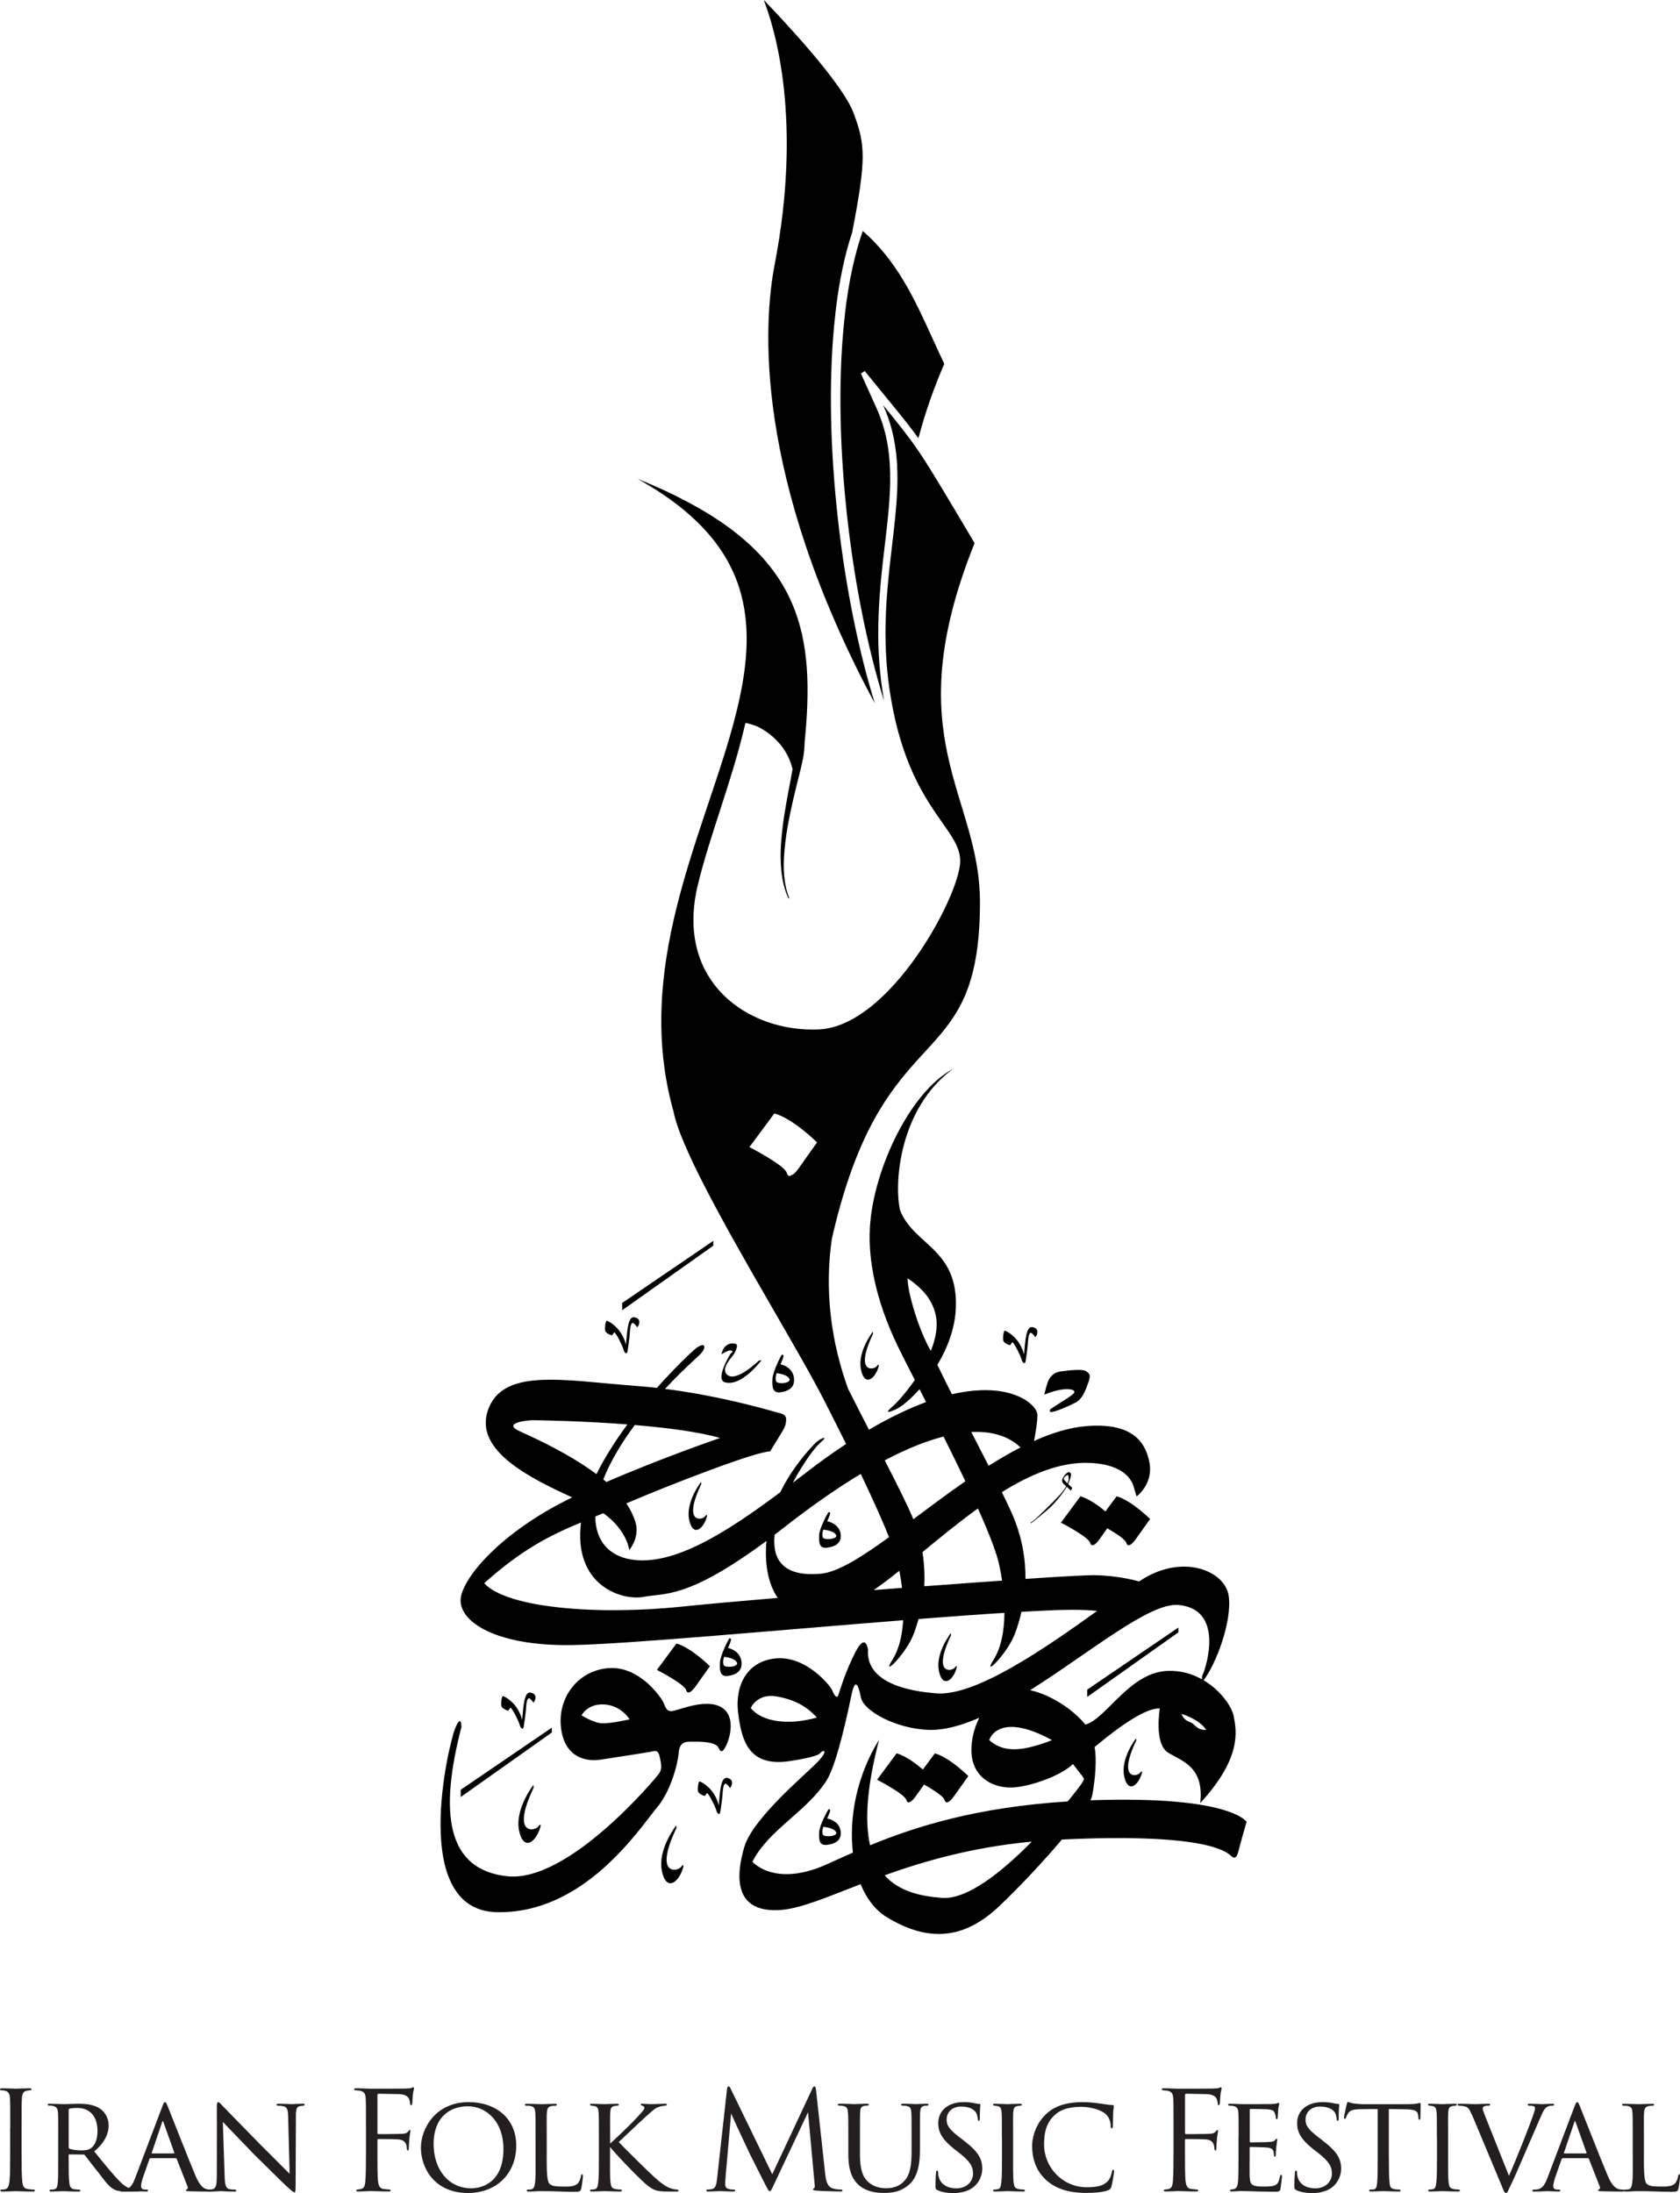 <?xml version="1.0" encoding="UTF-8"?> <svg xmlns="http://www.w3.org/2000/svg" id="Layer_2" data-name="Layer 2" viewBox="0 0 362.23 472.78"><defs><style> .cls-1 { fill: #231f20; } </style></defs><g id="Layer_1-2" data-name="Layer 1"><g><path d="m188.62,151.63c-26.38-49.17-23.96-82.33-21.6-94.55,5.94-30.79.28-50.29-2.34-57.08,4.74,4.92,17.02,18.05,19.38,24.41,2.52,6.78,2.77,9.75-.33,25.74-1.63,4.86-2.84,10.71-3.61,17.34v.16c-2.83,24.43.72,58.79,8.5,83.98Z"></path><path d="m190.62,151.11c-7.7-24.8-11.29-58.76-8.44-83.33v-.12c.8-6.89,2.09-12.91,3.85-17.86,7.43,6.47,11.18,14.7,15.14,23.4.8,1.75,1.6,3.5,2.43,5.25-2.25,5.16-4.13,10.54-5.58,16.02-1.68-2.33-3.38-4.43-6.02-7.68l-.39-.46-5.15-6.33-.84.52,3.36,7.45c4.19,9.27,3.08,18.65,1.8,29.52-.42,3.57-.85,7.24-1.13,11.12-.09,1.28-.16,2.57-.21,3.9-.23,5.73.03,11.06.81,16.29.11.78.24,1.56.37,2.32Z"></path><path d="m235.64,388.1c-.18,0-.35.01-.53.02.2-.41.33-.78.39-1.07.69-3.57.99-8.12.5-10.4,5.55-4.66,11.19-8.52,14.07-8.32,0,0-1.29,7.63,1.78,9.51,3.07,1.88,7.83,3.07,6.93,10.9,9.01-9.81,7.83-15.55,7.23-18.72-.38-2.02-2.73-5.55-6.5-7.78,2.75-3.57,6.19-12.85,5.41-18.18-.79-5.42-9.77-9.11-18.62-3.57-.22.14-.46.3-.71.45-1.49-.42-4.99-1.25-9.52-1.35-1.6-.03-7.22.28-14.97.8.04-3.68-.51-7.86-2.2-12.37-.53-1.42-1.56-3.63-2.89-6.33,6.2-3.86,12.52-6.51,18.75-6.31,8.03.26,9.41,4.16,9.71,5.25.3,1.09.59,1.98.59,1.98,0,0,3.67-2.67,2.77-7.33-.89-4.66-3.96-8.6-13.57-7.83-3.65.29-7.46,1.48-11.32,3.21,0,0,0,0,0,0,.39-1.95.74-4.14.74-5.63,0-2.07-5.55-7.44-18.43-4.44h0c-1.12-2.22-2.18-4.36-3.14-6.34,2.13-3.55,3.79-7.78,3.98-12.22.53-12.9-9.12-13.57-12.03-21.14-1.32-5.79-.17-21.94,11.38-30.41-9.55,5.09-17.66,22.84-17.92,35.26,0,.17,0,.34-.01.51,0,.01,0,.03,0,.04h0c-.07,5.12.96,13.39,6.09,23.99.76,1.57,2.05,4.11,3.64,7.22-1.96,2.85-3.95,5-4.72,5.66,0,0-2.77,2.25.66.66,1.21-.56,3.11-2.1,5.08-4.32.45.89.93,1.81,1.41,2.77,0,0,0,0,0,0-3.64,1.34-7.74,3.27-12.31,5.96-1.53-2.96-3.06-5.96-4.49-8.8-4.7-12.96-4.7-24.27-3.5-32.42.01,0,.01-.03.01-.04,1.16-5.08,2.41-9.46,3.74-13.3h0s.01-.04.01-.04c.27-.79.55-1.55.82-2.29,11.48-30.69,27.34-23.27,27.34-56.86,0-23.3-18.11-35.18-1.16-77.39-5.97-10.07-9-15.17-11.44-18.88-.28-.42-.55-.81-.81-1.2-2.15-3.15-4.04-5.46-7.47-9.68,6.21,13.77,1.26,27.53.59,45.24-.2,4.99-.05,10.3.79,16.01,1.17,7.96,3.09,13.84,5.18,18.39,0,.01.01.02.01.03,0,0,0,0,.01,0,2.13,4.64,4.45,7.88,6.31,10.53.93,1.33,1.75,2.51,2.38,3.63h0c.9,1.6,1.42,3.1,1.34,4.78-.35,7.61-15.23,35.29-30.45,35.99-15.23.69-31.09-10.27-26.13-31.06,2.48-10.39,7.24-22.17,10.04-33.98.09-.35.17-.69.25-1.04.35.06.7.15,1.04.25.46.13.92.29,1.38.47,0,0,.13.05.35.16,1.32.65,6.05,3.33,7.39,9.11l-.62,3.3c-.77,4.06-1.53,8.14-1.84,12.29-.15,2.07-.18,4.16.03,6.23.21,2.07.65,4.14,1.55,6.02l.16-.07c-.78-1.9-1.08-3.95-1.16-5.98-.09-2.04.09-4.09.32-6.11.5-4.06,1.42-8.07,2.39-12.06.49-2.01,1.03-3.98,1.44-6.04.2-1.1.3-2.2.32-3.3,2.28-22.97-.4-39.62-27.51-53.08-.01-.01-.02-.02-.03-.02-2.06-1.03-4.26-2.03-6.62-3.02-.61-.25-1.22-.51-1.85-.76.59.33,1.16.65,1.72.99,24.36,14.33,24.38,32.08,18.74,52.52-6.68,24.24-21.3,52.26-12.72,82.85,0,.01,0,.03.01.04.36,1.87,1.22,4.33,2.45,7.2.01.02.02.03.02.05h.01c1.1,2.59,2.51,5.52,4.11,8.64,0,.01.01.01.01.02,8.07,15.76,21.07,36.75,26.13,46.86h0c1.42,2.78,2.95,5.81,4.48,8.89-2.7,1.78-5.55,3.81-8.56,6.13-.98.75-1.95,1.51-2.94,2.25,2.24-4.23,4.83-7.75,6.06-8.77,1.84-1.52-.1-.99-1.49.5-.99,1.06-4.59,4.84-7.26,10.3,0,0-.02.01-.03.02-11.51,8.62-23.12,16.05-32.25,14.46-4.78-.83-7.57-4.12-7.61-9.25.58-.23,1.16-.47,1.74-.71,5.18,3.72,5.58,7.95,5.58,7.95,0,0,2.38-2.77,1.32-6.08-.32-1-.83-2.34-1.96-3.98,10.15-4.34,28.04-11.21,31.02-11.21,2.77-4.62,3.3-5.02,3.43-6.47.08-.85-.07-1.24-.66-1.53-.03-.02-.08-.04-.12-.06-.34-.15-.81-.27-1.44-.42-3.58-1.03-12.89-3.6-23.88-5,0,0,0,0,0,0,2.18-2.33,4.63-4.75,7.35-7.22,1.79-1.63,1.45-3.3-.92-1.32-.91.76-4.24,3.9-8.17,8.33,0,0,0,0,0,0-1.49-.17-3-.32-4.53-.43-15.72-1.19-28.88-4.01-31.96,5.4-2.86,8.72,9.58,14.65,18.22,18.64-13.94,6.71-22.46,15.79-23.9,21-1.45,5.28,6.74,11.09,23.77,10.83,11.77-.18,43.77-3.16,71.49-5.36h0c-.2,3.58-1,6.46-2.32,8.54-2.57,4.06,2.97-1.19,4.66-5.74.32-.87.66-1.9.98-3.06,0,0,0,0,0,0,6.59-.51,12.88-.98,18.52-1.33-.03,4.31-.85,7.76-2.36,10.14-2.58,4.06,2.97-1.19,4.66-5.75.46-1.24.96-2.8,1.37-4.61,2.49-.14,4.82-.26,6.96-.35,0,0,6.15-.27,9.34.17-10.96,7.86-26.11,18.44-34.65,17.76-11.62-.92-15.06-5.02-14.73-9.38,0,0-.46-3.9-2.71.46-2.25,4.36-3.43,8.59-3.7,9.31-.26.73-.79.26-1.25-.92-.46-1.19-5.81-7.66-12.28-7-6.47.66-8.78,6.21-8.06,11.82.73,5.61,2.09,11.49,10.7,10.37,1.52-.2,6.41-.99,7-1.78.59-.79,1.98-.78-.59,1.92-2.58,2.7-13.93,12.08-15.78,18.29-1.85,6.21-2.38,14.4,7.92,13.6,4.3-.33,9.85-2.74,17.15-5.56,1.28,3.14,3.19,5.63,5.63,7.12,8.82,5.35,16.54,4.95,24.27-2.38,4.15-3.93,9.41-9.5,13.5-14.36,30.71-1.44,35.39,2.54,36.46,3.52,1.09.99,1.39-.1,1.78-1.68.4-1.59,1.58-5.65,1.58-5.65,0,0-3.37-5.65-33.19-4.66Zm-63.44-136.22c-.2.3-.74.99-1.27,1.37-.06,0-.13.02-.2.05h-.01c-.11.04-.22.12-.34.22-.31.05-.58-.11-.73-.64-.47-1.68-8.07-5.58-8.07-5.58l1.7-2.29,3.68-4.97c4.1,1.14,9.21,6.25,9.21,6.25,0,0-3.56,4.98-3.97,5.59Zm47.82,60.18s0,0,0,0c-2.28,1.17-4.58,2.51-6.86,3.95-1.18-2.31-2.45-4.78-3.74-7.29,5.51-.27,8.78,1.54,10.6,3.33Zm-24.35-36.49c2.57,1.74,5.29,4.13,6.1,8.04.5,2.4-.04,5.05-1.07,7.62-2.45-4.13-4.97-12.27-5.03-15.65Zm-40.42,34.44s-12.14,4.14-24.51,9.49c-.21-.18-.43-.36-.66-.55,1.37-3.5,3.59-7.44,6.79-11.73,6.81.57,13.74,1.45,18.38,2.79Zm-43.19-1.45c-3.83-1.72,1.32-2.38,2.91-2.38.92,0,10.28.13,20.31.91-2.49,3.38-4.86,7.03-6.67,10.71,0,0,0,0,0,0-3.64-2.71-8.89-5.81-16.55-9.24Zm35.27,37.78c-18.89,1.98-38.17.26-42.93-5.02,8.29-7.44,14.5-10.45,20.87-13.09h0c-1.69,13.67,8.93,16.92,13.49,16.03,4.45-.86,9.41.61,26.5-12.06-.43,4.64.27,9.2,2.43,12.29-8.47.71-15.75,1.37-20.36,1.85Zm19.7-15.48s0,0,0,0c.64-.49,1.3-.99,1.97-1.52,6.2-4.85,11.71-8.65,16.59-11.58,2.38,4.98,4.57,9.78,6.09,13.64h0c-5.93,4.29-11.05,7.54-14.68,7.87-8.32.76-10.54-3.2-9.98-8.4Zm21.36,11.94c1.79-1.26,3.63-2.66,5.52-4.16,0,0,0,0,0,0,.25,1.28.44,2.51.58,3.69-2.02.16-4.06.31-6.1.47Zm8.54-15.27h0c-1.06-2.62-3.41-7.31-6.17-12.7,4.93-2.6,9.13-4.22,12.68-5.13,1.59,3.19,3.2,6.47,4.71,9.64-3.87,2.68-7.64,5.51-11.22,8.18Zm2.35,14.44s0,0,0,0c.12-2.25.04-4.72-.39-7.35,0,0,0,0,0,0,3.86-3.17,7.87-6.47,11.96-9.42,2.28,5.08,4.02,9.48,4.59,12.15.25,1.17.46,2.31.63,3.41-5.11.36-10.84.77-16.79,1.22Zm-37.41,26.26s1.37-3.27,5.65-2.49,6.65,2.42,8.62,4.53c-6.17,1.78-11.89.93-14.27-2.04Zm98.21,4.72c-2.23.05-2.28-1.29-3.62-1.73-1.34-.45-1.73-1.73-1.73-1.73,0,0,3.91,1.14,5.35,3.47Zm-33.25,2.2c-7.86,3.1-11.09,2.11-13.54,0,0,0,1.78-6.41,13.54,0Zm-23.71,34.01c-4.68-.35-9.29-1.39-12.38-4.87,8.38-3.01,18.77-6.04,31.72-7.26-6.2,6.31-13.82,12.54-19.34,12.13Zm30.11-24.67c-.18.29-1.29,1.78-3.02,3.88-19.6,1.24-32.71,5.38-42.61,9.45-1.15-5.03-.79-12.28,1.94-22.75-4.85,7.81-6.52,16.84-5.64,24.32-1.96.86-3.79,1.7-5.52,2.48-9.81,4.46-14.86.89-16.15-.5,3.47-6.93,11.89-10.9,16.05-17.63,2.28-3.7,4.66-15.26,5.35-18.52.69-3.27,1.39-2.38,1.98.69.59,3.07,7.8,6.79,14.56,7.03,3.33.12,7.06-.91,10.97-2.61-1.13,2.29-1.77,4.9-1.69,7.3.2,5.94,5.15,7.92,8.92,7.73,3.76-.2,10.3-2.48,12.98-5.05,2.67,3.57,2.67,2.87,1.88,4.16Zm-11.12-20.11c12.87-8.1,25.73-18.93,31.96-18.37,10.01.89,5.94,13.47,5.35,14.76-.29.62-.3,1.02-.24,1.28-2.09-1.17-4.58-1.93-7.42-1.83-8.22.3-13.18,10.3-17.73,11.59-2.59-3.22-7.41-6.42-11.91-7.43Z"></path><path d="m154.97,376.87c.59,1.49,1.29,0,1.29,0,.89-1.29,2.67-6.64-.59-8.72-3.27-2.08-8.92.4-10.5.69-1.59.3-1.59-.79-2.28-2.08-.69-1.29-5.25-7.63-11.69-7.13-6.44.5-10.7,6.04-10.3,12.18.4,6.14,4.36,8.22,8.72,7.53,4.36-.69,9.91-1.49,11.09-1.78s1.39.35,1.68,1.91c.3,1.56.2,2.25-.4,3.04s-19.32,23.38-32.59,21.99c-13.27-1.39-14.66-13.87-9.91-32.19,0,0,0-3.07-1.39.4-1.39,3.47-9.91,39.13,9.01,39.53,18.92.4,30.75-18.02,34.57-22.59,2.92-3.49,4.46-9.31,4.66-11.79.2-2.48,1.68-2.38,2.97-2.38s5.05-.1,5.65,1.39Zm-25.06-5.34c-1.9-.05-4.52-1.72-4.52-1.72,0,0,1.27-2.58,4.93-2.35,3.66.23,5.43,3.21,5.43,3.21,0,0-3.93.9-5.83.86Z"></path><path d="m198.98,381.48c-1.46-1.24-3.7-2.94-5.66-3.48l-4.21,5.69s5.95,3.05,6.32,4.37c.37,1.32,1.69-.32,2-.79.17-.25,1.03-1.47,1.81-2.55,1.78,1.01,4.2,2.52,4.43,3.34.37,1.32,1.69-.32,2-.79.32-.47,3.11-4.37,3.11-4.37,0,0-4-4-7.21-4.9l-2.58,3.48Z"></path><path d="m235.06,332.64c.37,1.32,1.69-.32,2-.79.16-.24.94-1.34,1.68-2.37,1.74,1,3.9,2.39,4.12,3.16.37,1.32,1.69-.32,2-.79.32-.47,3.11-4.37,3.11-4.37,0,0-4-4-7.21-4.9l-2.41,3.26c-1.46-1.21-3.55-2.74-5.39-3.26l-4.21,5.69s5.95,3.05,6.32,4.37Z"></path><path d="m147.95,364.38c.37,1.32,1.69-.32,2-.79.32-.47,3.11-4.37,3.11-4.37,0,0-4-4-7.21-4.9l-4.21,5.69s5.95,3.05,6.32,4.37Z"></path><path d="m222.3,328.18c-.14.24,0,.23.14.12.14-.11,3.88-3.04,4.83-4.16.72-.84,1.95-2.21,2.74-3.61.44.4.88.83.88.83,0,0,.32-.46.25-.62-.05-.11-.44-.44-.83-.8.12-.25.22-.51.3-.76,0,0,0,0,0,0,.25-.66.44-1.38.21-1.62-.36-.37-.6-.11-.89.09-.29.2-.95,1.1-.93,1.51.02.41.12.58.63,1.03.08.07.17.15.26.23-.28.5-.7,1.11-1.34,1.81-1.79,1.92-5.58,5.68-6.23,5.96Zm7.07-9.5c.06-.19.71-.84.92-.66.11.09.14.52.12.98,0,.03-.04.32-.24.81-.1-.1-.2-.2-.29-.29-.46-.49-.57-.64-.51-.84Z"></path><path d="m178.36,392.04c.47-1.1.57-1.39.58-1.45s.23-.55-.3-.53c-.05,0-1.95,3.36-2.02,4.98-.08,1.61.02,2.88,1.67,2.69,1.66-.18,3.23-.91,2.97-2.92-.26-2.01-2.2-2.64-2.89-2.77Zm-.94,3.47c-.29-.65.09-1.67.09-1.67,0,0,2.24.18,2.75,1.13.52.94-2.56,1.2-2.85.55Z"></path><path d="m178.36,327.97c.47-1.1.57-1.38.58-1.45s.23-.55-.3-.53c-.05,0-1.95,3.36-2.02,4.98-.08,1.61.02,2.88,1.67,2.69,1.66-.18,3.23-.91,2.97-2.92s-2.2-2.64-2.89-2.77Zm-.94,3.47c-.29-.65.09-1.67.09-1.67,0,0,2.24.18,2.75,1.13.52.94-2.56,1.2-2.85.55Z"></path><path d="m168.57,292.05c-.05,0-1.95,3.55-2.02,5.26-.08,1.7.02,3.04,1.67,2.85,1.66-.19,3.23-.96,2.97-3.09-.26-2.12-2.2-2.79-2.89-2.93.47-1.16.57-1.46.58-1.53,0-.06.23-.58-.3-.56Zm1.63,5.18c.52,1-2.56,1.27-2.85.58-.29-.69.09-1.77.09-1.77,0,0,2.24.19,2.75,1.19Z"></path><path d="m157.25,353.2c-.05,0-1.95,3.55-2.02,5.26-.08,1.7.02,3.04,1.67,2.85,1.66-.19,3.23-.96,2.97-3.09-.26-2.12-2.2-2.79-2.89-2.93.47-1.16.57-1.46.58-1.53,0-.06.23-.58-.3-.56Zm1.63,5.18c.52,1-2.56,1.27-2.85.58-.29-.69.09-1.77.09-1.77,0,0,2.24.19,2.75,1.19Z"></path><path d="m146.82,402.51c-.71.96-5.95,2.04-.96-8.44l-.06-.53s-3.96,5.04-3.12,9.65c.83,4.61,3.62,2.94,4.64-.65,0,0,.22-.99-.49-.03Z"></path><path d="m115.01,384.83s-3.96,5.04-3.12,9.65c.83,4.61,3.62,2.94,4.64-.65,0,0,.22-.99-.49-.03-.71.96-5.95,2.04-.96-8.44l-.06-.53Z"></path><path d="m151.16,319.49s-3.29,4.18-2.59,8.01,3,2.44,3.85-.54c0,0,.18-.82-.41-.03s-4.94,1.7-.8-7.01l-.05-.44Z"></path><path d="m188.2,287.1s-3.29,4.18-2.59,8.01c.69,3.83,3,2.44,3.85-.54,0,0,.18-.82-.41-.03-.59.8-4.94,1.7-.8-7.01l-.05-.44Z"></path><path d="m205.01,352.09s-3.29,4.18-2.59,8.01c.69,3.83,3,2.44,3.85-.54,0,0,.18-.82-.41-.03s-4.94,1.7-.8-7.01l-.05-.44Z"></path><path d="m244.95,374.77s-3.29,4.18-2.59,8.01c.69,3.83,3,2.44,3.85-.54,0,0,.18-.82-.41-.03-.59.8-4.94,1.7-.8-7.01l-.05-.44Z"></path><path d="m231.58,300.3c-.52.72-3.48,2.37-4.17,2.89-.7.52-1.3.59-.93,1.24.76.11,4.11-1.35,5.46-2.07,1.35-.72,2.04-2.39,2.67-4.17.63-1.78.37-2-.43-2.57-.8-.57-3.8-.15-5.17,0-1.37.15-1.96.59-2.61,1.39-.65.8-1.22,3.65-1.22,3.65,4.72-1.91,6.93-1.09,6.41-.37Z"></path><path d="m156.83,383.3c-1.44-.3-1.57,2.87-1.86,5.88-.88-3.48-3.48-4.87-3.82-5-.34-.13-.31-.22-.45,0-.13.22-.31,1.15-.22,1.91s1.49,1.1,1.49,1.1c0,0,.39-.55.48-.65.43.26,1.72,2.79,1.98,3.72s.73.98.84.52c.1-.46.48-3.2.51-3.82s.12-1.96.43-2.3c.31-.34.56.1.84.35.28.25.25.69.52.24s.69-1.64-.75-1.94Z"></path><path d="m109.59,368.79s.39-.55.48-.65c.43.26,1.72,2.79,1.98,3.72s.73.98.84.52c.1-.46.48-3.2.51-3.82.03-.63.12-1.96.43-2.3s.56.1.84.35c.28.25.25.69.52.24.27-.46.69-1.64-.75-1.94-1.44-.3-1.57,2.87-1.86,5.88-.88-3.48-3.48-4.87-3.82-5-.34-.13-.31-.22-.45,0-.13.22-.31,1.15-.22,1.91.09.76,1.49,1.1,1.49,1.1Z"></path><path d="m131.97,287.87s.39-.55.48-.65c.43.26,1.72,2.79,1.98,3.72s.73.98.84.52.48-3.2.51-3.82.12-1.96.43-2.3c.31-.34.56.1.84.35.27.25.25.69.52.24.28-.46.69-1.64-.75-1.94-1.44-.3-1.57,2.87-1.86,5.88-.88-3.48-3.48-4.87-3.82-5-.34-.13-.31-.22-.45,0-.13.22-.31,1.15-.22,1.91s1.49,1.1,1.49,1.1Z"></path><path d="m217.8,290s.39-.55.48-.65c.43.26,1.72,2.79,1.98,3.72s.73.98.84.52.48-3.2.51-3.82c.03-.63.12-1.96.43-2.3.31-.34.56.1.84.35.27.25.25.69.52.24.27-.46.69-1.64-.75-1.94-1.44-.3-1.57,2.87-1.86,5.88-.88-3.48-3.48-4.87-3.82-5-.34-.13-.31-.22-.45,0-.13.22-.31,1.15-.22,1.91.09.76,1.49,1.1,1.49,1.1Z"></path><polygon points="153.79 267.52 134.15 280.9 134.15 282.47 153.79 268.56 153.79 267.52"></polygon><polygon points="99.34 387.41 118.98 373.5 118.98 372.46 99.34 385.85 99.34 387.41"></polygon><polygon points="254.07 350.88 234.42 364.26 234.42 365.83 254.07 351.92 254.07 350.88"></polygon><path d="m157.54,291.84c-.27.3-3.39,5.6-1.22,6.18,2.18.57,4.93-1.11,7.9-4.79l-.59.1c-.41.37-4.83,4.59-6.75,3.12-1.75-1.34,1.13-4.03,1.45-4.66.32-.62.88-1.79.37-2.04-.51-.25-2.62-.42-3.14,2.23,0,0,1.54-1.03,2.11-.81.57.22.14.37-.14.68Z"></path></g><g><path class="cls-1" d="m2.21,458.75c0-4.59,0-5.41-.06-6.35-.06-1-.35-1.5-1-1.65-.32-.09-.71-.12-.91-.12-.12,0-.24-.06-.24-.18,0-.18.15-.24.47-.24.97,0,2.82.09,2.97.09s2-.09,2.88-.09c.32,0,.47.06.47.24,0,.12-.12.18-.24.18-.21,0-.38.03-.74.09-.79.15-1.03.65-1.09,1.68-.06.94-.06,1.76-.06,6.35v5.18c0,2.82,0,5.15.15,6.38.09.85.26,1.5,1.15,1.62.41.06,1.03.12,1.21.12.26,0,.35.09.35.18,0,.15-.12.24-.44.24-1.62,0-3.5-.09-3.65-.09s-2,.09-2.88.09c-.32,0-.47-.06-.47-.24,0-.09.06-.18.32-.18.18,0,.5-.03.76-.09.59-.12.76-.79.88-1.65.15-1.24.15-3.56.15-6.38v-5.18Z"></path><path class="cls-1" d="m12.55,460.78c0-3.88,0-4.59-.06-5.38s-.26-1.24-1.18-1.41c-.18-.03-.47-.06-.71-.06-.21,0-.32-.06-.32-.18s.09-.21.35-.21c1.26,0,3.06.09,3.12.09.27,0,2.26-.09,3.09-.09,1.65,0,3.44.15,4.82,1.12.56.41,1.77,1.59,1.77,3.59,0,1.62-.79,3.68-3.12,5.56,2.15,2.65,3.91,4.82,5.41,6.38,1.41,1.44,2.29,1.68,3.12,1.79.21.03.82.06.91.06.24,0,.32.09.32.21,0,.15-.12.21-.53.21h-2.06c-1.38,0-2.03-.09-2.68-.35-1.24-.53-2.12-1.85-3.65-3.82-1.15-1.41-2.32-3-2.82-3.62-.12-.12-.18-.18-.35-.18l-3.03-.03c-.12,0-.15.03-.15.15v.41c0,2.35,0,4.5.15,5.56.09.71.18,1.29,1.15,1.41.29.03.62.06.85.06.27,0,.38.09.38.18,0,.15-.12.24-.41.24-1.53,0-3.18-.09-3.29-.09-.47,0-1.76.09-2.56.09-.29,0-.41-.06-.41-.24,0-.09.18-.18.35-.18.21,0,.41,0,.65-.06.5-.09.68-.41.76-1.12.15-1.06.12-3.47.12-5.68v-4.41Zm2.26,2.09c0,.15.03.29.15.35.38.21,1.56.38,2.62.38.62,0,1.35-.03,1.97-.44.88-.56,1.47-1.85,1.47-3.74,0-3.21-1.71-4.97-4.32-4.97-.73,0-1.35.06-1.71.15-.09.03-.18.12-.18.26v8Z"></path><path class="cls-1" d="m32.49,465.28c-.15,0-.23.09-.29.24l-1.29,3.68c-.29.82-.5,1.62-.5,2.09,0,.53.32.76.97.76h.21c.26,0,.35.09.35.21,0,.15-.23.21-.44.21-.65,0-2-.09-2.32-.09-.29,0-1.59.09-2.82.09-.32,0-.47-.06-.47-.21,0-.12.12-.21.35-.21.15,0,.41,0,.59-.03,1.26-.12,1.76-1.09,2.26-2.32l5.88-15.5c.32-.85.41-1,.62-1,.15,0,.26.12.59.94.41.97,4.41,11.23,5.97,14.91.97,2.32,1.82,2.71,2.24,2.85.38.15.79.15,1,.15s.35.06.35.21-.12.21-.44.21c-.29,0-2.5,0-4.47-.06-.56-.03-.74-.06-.74-.21,0-.09.09-.18.21-.21.12-.06.29-.21.12-.65l-2.32-5.91c-.06-.09-.12-.15-.23-.15h-5.35Zm5-1.03c.12,0,.12-.09.09-.18l-2.32-6.5c-.15-.41-.18-.41-.32,0l-2.21,6.5c-.06.12,0,.18.06.18h4.71Z"></path><path class="cls-1" d="m46.75,454.4c0-.91.09-1.21.32-1.21.21,0,.71.59.91.79.26.29,4.35,4.47,8.47,8.68,2.29,2.24,5.23,5.26,6,5.97l-.32-12.23c-.03-1.59-.21-2.12-1-2.32-.5-.09-.94-.12-1.15-.12-.29,0-.35-.12-.35-.24,0-.15.24-.18.53-.18,1.26,0,2.5.09,2.76.09.29,0,1.21-.09,2.35-.09.32,0,.41.03.41.18,0,.12-.09.21-.26.24-.18.03-.41.03-.74.09-.68.15-.88.44-.88,2.21l-.06,14.76c0,1.47-.06,1.62-.26,1.62s-.5-.21-1.94-1.56c-.12-.06-4.21-4.12-6.76-6.62-3.06-3.18-6-6.23-6.73-7l.38,11.5c.06,2.03.23,2.79.97,2.97.47.12.97.12,1.21.12s.35.09.35.21c0,.15-.15.21-.47.21-1.59,0-2.65-.09-2.85-.09s-1.29.09-2.56.09c-.26,0-.44-.03-.44-.21,0-.12.12-.21.41-.21.21,0,.53,0,.91-.12.65-.21.79-1,.79-3.15,0-14.03.03-9.5,0-14.38Z"></path><path class="cls-1" d="m78.91,458.75c0-4.59,0-5.41-.06-6.35-.06-1-.29-1.47-1.27-1.68-.18-.03-.47-.03-.73-.06-.27-.03-.5-.06-.5-.21,0-.18.15-.24.47-.24,1.15,0,2.26.09,3.32.09.59,0,6.56,0,7.23-.03.68-.03,1.21-.03,1.44-.18.09-.06.21-.12.27-.12.12,0,.18.12.18.26s-.12.56-.18.91c-.12.85-.12,1.32-.18,2.15,0,.35-.15.59-.26.59-.15,0-.18-.12-.21-.38-.03-.41-.15-1.12-.56-1.47-.35-.29-.88-.53-1.73-.56-1.5-.03-3-.06-4.5-.09-.18,0-.26.09-.26.32v8.12c0,.18.03.26.21.26,1.21,0,2.88,0,4.09-.03,1.56-.03,1.94-.06,2.35-.56.15-.18.21-.29.32-.29s.15.09.15.24c0,.18-.15.68-.23,1.65-.09.88-.09,1.59-.12,2.03-.03.32-.06.5-.21.5-.18,0-.21-.21-.23-.5-.06-.65-.15-1.68-1.68-1.88-.74-.09-3.94-.09-4.44-.09-.15,0-.21.06-.21.26v2.5c0,2.5,0,4.59.09,5.94.09,1.32.41,1.97,1.21,2.06.38.06.88.09,1.21.12.26.03.35.09.35.21,0,.15-.15.21-.47.21-1.65,0-3.47-.09-3.62-.09h-.26c-.59.03-1.91.09-2.62.09-.32,0-.47-.06-.47-.24,0-.09.06-.15.32-.18.29-.03.56-.06.76-.12.62-.18.82-.62.91-1.91.09-1.26.12-3.32.12-6.09v-5.18Z"></path><path class="cls-1" d="m90.76,462.95c0-3.91,3.03-9.76,10.29-9.76,5.82,0,10.26,3.47,10.26,9.38s-4.15,10.21-10.41,10.21c-7.2,0-10.15-5.35-10.15-9.82Zm17.79.35c0-5.91-3.65-9.21-7.68-9.21s-7.38,2.53-7.38,8.09,3.21,9.59,8.15,9.59c1.97,0,6.91-1,6.91-8.47Z"></path><path class="cls-1" d="m117.87,465.25c0,3.38.12,5.09.62,5.56.47.41,1.06.59,3.09.59,1.29,0,2.47,0,3.12-.82.29-.44.5-1.03.56-1.47.03-.24.09-.35.24-.35.12,0,.18.09.18.38s-.18,1.97-.35,2.65c-.18.59-.15.74-1.56.74-2,0-4.21-.15-7.15-.15-.97,0-1.56.09-2.59.09-.29,0-.47-.06-.47-.24,0-.09.09-.18.32-.18s.47,0,.71-.06c.5-.09.68-.68.76-1.38.18-1.12.12-3.15.12-5.41v-4.41c0-3.88,0-4.53-.06-5.32-.06-.82-.18-1.35-1.18-1.47-.18-.03-.5-.03-.74-.03-.21,0-.32-.09-.32-.21,0-.15.15-.21.44-.21,1.24,0,3,.09,3.06.09.41,0,2.21-.09,3.03-.09.29,0,.38.09.38.21s-.15.21-.32.21c-.21,0-.5.03-.79.06-.82.12-1,.59-1.06,1.44-.06.79-.03,1.44-.03,5.32v4.47Z"></path><path class="cls-1" d="m131.52,462.16c1.35-1.21,4.56-4.26,5.88-5.71,1.41-1.56,1.53-1.71,1.53-2.03,0-.21-.12-.35-.47-.47-.21-.06-.32-.12-.32-.24,0-.09.06-.18.29-.18.18,0,1.06.09,2,.09.88,0,2.5-.09,2.88-.09.41,0,.47.06.47.18s-.09.21-.32.24c-.47.03-1.09.15-1.44.29-.71.24-1.09.56-2.62,1.94-2.15,1.94-4.71,4.44-6,5.62,1.59,1.65,6.35,6.35,7.59,7.47,2.06,1.88,3.06,2.41,4.24,2.68.32.06.18.03.68.09.27.03.41.09.41.24,0,.12-.15.18-.47.18h-1.91c-2.29,0-2.88-.26-4.06-1.09-1.32-.94-6.03-5.76-8.35-8.5v2.32c0,2.26-.03,4.32.12,5.38.12.85.24,1.18,1,1.35.38.09,1,.12,1.12.12.26.03.32.09.32.21s-.12.21-.41.21c-1.5,0-3.21-.09-3.35-.09-.09,0-1.82.09-2.65.09-.27,0-.47-.06-.47-.21,0-.12.12-.21.38-.21.15,0,.47-.03.71-.09.5-.12.59-.71.68-1.41.15-1.06.15-3.15.15-5.35v-4.41c0-3.88,0-4.59-.06-5.38s-.24-1.24-.85-1.35c-.29-.06-.5-.06-.68-.09-.21-.03-.32-.09-.32-.21,0-.15.12-.21.44-.21.91,0,2.59.09,2.68.09.12,0,1.82-.09,2.65-.09.29,0,.44.06.44.21,0,.12-.09.18-.32.21-.18.03-.32.03-.53.06-.85.12-.94.56-1,1.41-.06.79-.03,1.47-.03,5.35v1.38Z"></path><path class="cls-1" d="m177.92,468.66c.12,1.06.32,2.71,1.59,3.12.85.26,1.53.26,1.82.26.15,0,.32.03.32.18,0,.18-.09.24-.44.24-.65,0-4-.09-5.09-.18-.68-.06-.82-.15-.82-.29,0-.12.06-.15.21-.21.21-.09.18-.53.12-1.06l-1.41-15.35-7.29,15.47c-.62,1.29-.71,1.56-.97,1.56-.21,0-.35-.29-.91-1.35-.76-1.44-3.29-6.53-3.44-6.82-.26-.53-3.65-7.79-3.97-8.59l-1.21,13.85c-.03.47-.06.88-.06,1.38,0,.74.35.97.79,1.06.5.12.88.12,1.06.12s.29.06.29.15c0,.21-.15.26-.44.26-1.09,0-2.59-.09-2.82-.09-.26,0-1.68.09-2.47.09-.29,0-.5-.03-.5-.24,0-.12.15-.18.29-.18.24,0,.44,0,.88-.09.97-.18,1.03-1.24,1.18-2.44l2.12-19.12c.03-.32.15-.59.32-.59s.29.12.44.44l9,18.5,8.65-18.47c.12-.26.24-.47.44-.47s.29.24.35.79l1.97,18.06Z"></path><path class="cls-1" d="m185.41,464.28c0,3.59.68,5.12,1.79,6.12,1.26,1.12,2.68,1.35,3.88,1.35,1.53,0,2.91-.41,4.03-1.71,1.18-1.35,1.44-3.59,1.44-6.15v-3.12c0-3.85,0-4.53-.06-5.32-.06-.85-.15-1.29-1.09-1.44-.21-.03-.56-.06-.82-.06-.18,0-.29-.09-.29-.18,0-.18.15-.24.41-.24,1.26,0,2.73.09,2.85.09.15,0,1.41-.09,2.24-.09.29,0,.41.06.41.21,0,.12-.12.21-.29.21s-.24,0-.53.03c-.82.09-.94.62-1,1.47-.03.79-.03,1.47-.03,5.32v2.62c0,2.65-.29,5.82-2.38,7.62-1.91,1.62-3.79,1.76-5.38,1.76-.82,0-3.59,0-5.5-1.76-1.27-1.18-2.18-2.94-2.18-6.59v-3.65c0-3.88,0-4.56-.09-5.35-.03-.79-.18-1.29-1.09-1.41-.18-.03-.53-.06-.76-.06-.21,0-.32-.09-.32-.18,0-.18.12-.24.44-.24,1.26,0,2.85.09,3.06.09.24,0,1.97-.09,2.77-.09.32,0,.41.06.41.21s-.21.21-.35.21c-.18,0-.41.03-.65.06-.71.09-.82.59-.88,1.41-.03.79-.03,1.47-.03,5.35v3.5Z"></path><path class="cls-1" d="m202.08,472.13c-.38-.18-.38-.29-.38-1,0-1.35.09-2.35.12-2.76.03-.26.09-.41.24-.41s.21.09.21.29c0,.18,0,.53.09.88.38,1.91,2.12,2.65,3.82,2.65,2.44,0,3.62-1.68,3.62-3.15,0-1.68-.76-2.71-2.91-4.44l-1.18-.91c-2.82-2.26-3.41-3.82-3.41-5.56,0-2.71,2.15-4.53,5.44-4.53,1.03,0,1.74.09,2.38.24.56.12.79.15,1,.15s.26.06.26.18-.12,1.15-.12,2.85c0,.44-.06.62-.21.62s-.18-.12-.21-.32c-.03-.26-.09-.88-.35-1.38-.15-.26-.82-1.38-3.29-1.38-1.76,0-3.09,1.06-3.09,2.82,0,1.38.71,2.24,3.15,4.09l.68.53c3.06,2.35,3.85,3.91,3.85,6,0,1.06-.44,2.94-2.24,4.18-1.15.74-2.56,1.03-3.97,1.03-1.24,0-2.38-.15-3.5-.65Z"></path><path class="cls-1" d="m216.02,460.78c0-3.88,0-4.59-.06-5.38-.06-.79-.24-1.24-.85-1.35-.29-.06-.5-.06-.68-.09-.21-.03-.32-.09-.32-.21,0-.15.12-.21.44-.21.91,0,2.59.09,2.68.09.12,0,1.82-.09,2.65-.09.29,0,.44.06.44.21,0,.12-.09.18-.32.21-.18.03-.32.03-.53.06-.85.12-.94.56-1,1.41-.06.79-.03,1.47-.03,5.35v4.41c0,2.26-.03,4.32.12,5.38.12.85.24,1.18,1,1.35.38.09,1,.12,1.12.12.26.03.32.09.32.21s-.12.21-.41.21c-1.5,0-3.21-.09-3.35-.09-.09,0-1.82.09-2.65.09-.27,0-.47-.06-.47-.21,0-.12.12-.21.38-.21.15,0,.47-.03.71-.09.5-.12.59-.71.68-1.41.15-1.06.15-3.15.15-5.35v-4.41Z"></path><path class="cls-1" d="m225.69,470.1c-2.5-2.18-3.15-5.06-3.15-7.5,0-1.65.65-4.56,2.97-6.79,1.59-1.53,3.97-2.62,7.91-2.62,1.35,0,2.44.12,3.88.32.94.15,1.88.29,2.59.32.24,0,.27.15.27.29,0,.24-.09.5-.15,1.44-.03.82-.03,2.35-.06,2.71-.03.41-.09.56-.23.56-.21,0-.24-.18-.24-.56,0-.85-.41-2-1.15-2.56-.88-.76-2.94-1.5-5.21-1.5-3.27,0-4.76.91-5.65,1.71-1.91,1.74-2.35,3.85-2.35,6.44,0,4.88,3.97,9.18,9.15,9.18,2,0,3.47-.21,4.5-1.21.53-.56.82-1.29.97-2.12.06-.29.15-.44.32-.44.15,0,.15.21.15.41,0,.24-.38,2.62-.59,3.26-.18.47-.26.56-.68.74-1.03.44-3,.59-4.65.59-3.88,0-6.53-.88-8.62-2.68Z"></path><path class="cls-1" d="m253.03,458.75c0-4.59,0-5.41-.06-6.35-.06-1-.29-1.47-1.26-1.68-.18-.03-.47-.03-.73-.06-.27-.03-.5-.06-.5-.21,0-.18.15-.24.47-.24,1.15,0,2.26.09,3.32.09.59,0,6.56,0,7.23-.03.68-.03,1.21-.03,1.44-.18.09-.06.21-.12.27-.12.12,0,.18.12.18.26s-.12.56-.18.91c-.12.85-.12,1.32-.18,2.15,0,.35-.15.59-.26.59-.15,0-.18-.12-.21-.38-.03-.41-.15-1.12-.56-1.47-.35-.29-.88-.53-1.73-.56-1.5-.03-3-.06-4.5-.09-.18,0-.26.09-.26.32v8.12c0,.18.03.26.21.26,1.21,0,2.88,0,4.09-.03,1.56-.03,1.94-.06,2.35-.56.15-.18.21-.29.32-.29s.15.09.15.24c0,.18-.15.68-.24,1.65-.09.88-.09,1.59-.12,2.03-.03.32-.06.5-.21.5-.18,0-.21-.21-.23-.5-.06-.65-.15-1.68-1.68-1.88-.74-.09-3.94-.09-4.44-.09-.15,0-.21.06-.21.26v2.5c0,2.5,0,4.59.09,5.94.09,1.32.41,1.97,1.21,2.06.38.06.88.09,1.21.12.26.03.35.09.35.21,0,.15-.15.21-.47.21-1.65,0-3.47-.09-3.62-.09h-.26c-.59.03-1.91.09-2.62.09-.32,0-.47-.06-.47-.24,0-.09.06-.15.32-.18.29-.03.56-.06.76-.12.62-.18.82-.62.91-1.91.09-1.26.12-3.32.12-6.09v-5.18Z"></path><path class="cls-1" d="m267.06,460.78c0-3.85,0-4.56-.06-5.35-.06-.82-.26-1.24-1.12-1.41-.18-.03-.47-.06-.71-.06-.21,0-.38-.09-.38-.18,0-.18.15-.24.44-.24.59,0,1.38.06,3.03.09.15,0,5.38,0,5.97-.03s.91-.06,1.15-.15c.18-.06.21-.09.32-.09.06,0,.12.06.12.21,0,.18-.18.59-.23,1.32-.03.5-.06.97-.09,1.53,0,.26-.06.44-.21.44s-.21-.12-.21-.32c-.03-.44-.12-.74-.21-.94-.18-.59-.44-.79-1.91-.88-.38-.03-3.29-.06-3.35-.06-.09,0-.15.06-.15.24v6.68c0,.18.03.29.18.29.35,0,3.35-.03,3.97-.09.68-.03,1.12-.12,1.35-.44.12-.18.21-.24.32-.24.06,0,.12.03.12.18s-.12.71-.21,1.56c-.09.82-.09,1.41-.12,1.79-.03.24-.09.32-.21.32-.15,0-.18-.18-.18-.38,0-.18-.03-.47-.09-.71-.12-.38-.29-.79-1.41-.88-.68-.06-3.06-.12-3.53-.12-.18,0-.21.09-.21.21v2.15c0,.91-.03,3.5,0,4,.06,1.09.21,1.65.82,1.91.44.21,1.15.26,2.15.26.56,0,1.5.03,2.24-.18.88-.26,1.09-.85,1.32-1.94.06-.29.15-.41.26-.41.18,0,.18.26.18.44,0,.21-.24,2.06-.32,2.56-.12.59-.32.65-1.29.65-1.94,0-2.76-.06-3.79-.06-1.03-.03-2.38-.09-3.47-.09-.68,0-1.24.09-1.94.09-.27,0-.41-.06-.41-.21,0-.12.12-.21.26-.21.18,0,.38-.03.59-.09.53-.12.88-.5.94-2.32.03-1,.06-2.21.06-4.44v-4.41Z"></path><path class="cls-1" d="m279.46,472.13c-.38-.18-.38-.29-.38-1,0-1.35.09-2.35.12-2.76.03-.26.09-.41.24-.41s.21.09.21.29c0,.18,0,.53.09.88.38,1.91,2.12,2.65,3.82,2.65,2.44,0,3.62-1.68,3.62-3.15,0-1.68-.76-2.71-2.91-4.44l-1.18-.91c-2.82-2.26-3.41-3.82-3.41-5.56,0-2.71,2.15-4.53,5.44-4.53,1.03,0,1.74.09,2.38.24.56.12.79.15,1,.15s.26.06.26.18-.12,1.15-.12,2.85c0,.44-.06.62-.21.62s-.18-.12-.21-.32c-.03-.26-.09-.88-.35-1.38-.15-.26-.82-1.38-3.29-1.38-1.76,0-3.09,1.06-3.09,2.82,0,1.38.71,2.24,3.15,4.09l.68.53c3.06,2.35,3.85,3.91,3.85,6,0,1.06-.44,2.94-2.24,4.18-1.15.74-2.56,1.03-3.97,1.03-1.24,0-2.38-.15-3.5-.65Z"></path><path class="cls-1" d="m299.46,465.19c0,2.26.03,4.35.15,5.44.09.71.15,1.12.88,1.29.35.09.91.12,1.15.12s.35.09.35.18c0,.15-.09.24-.38.24-1.5,0-3.23-.09-3.35-.09s-1.85.09-2.62.09c-.32,0-.44-.06-.44-.21,0-.09.09-.21.32-.21s.41,0,.65-.03c.56-.09.65-.44.76-1.44.12-1.06.12-3.18.12-5.38v-10.5c-.97,0-2.53,0-3.71.03-1.88.03-2.29.32-2.71.94-.26.41-.38.76-.44.91-.09.21-.15.24-.26.24s-.15-.12-.15-.26c-.03-.18.41-2.12.59-2.91.09-.35.18-.47.26-.47.21,0,.77.26,1.29.32,1.03.12,1.85.15,1.88.15h9.65c.82,0,1.71-.06,2.12-.15.38-.09.47-.12.56-.12.12,0,.18.15.18.26,0,.82-.06,2.76-.06,3,0,.26-.12.35-.21.35-.15,0-.21-.12-.21-.35,0-.09,0-.12-.03-.41-.12-1.18-.5-1.47-3.47-1.5-1.12,0-2.03-.03-2.88-.03v10.5Z"></path><path class="cls-1" d="m309.81,460.78c0-3.88,0-4.59-.06-5.38s-.24-1.24-.85-1.35c-.29-.06-.5-.06-.68-.09-.21-.03-.32-.09-.32-.21,0-.15.12-.21.44-.21.91,0,2.59.09,2.68.09.12,0,1.82-.09,2.65-.09.29,0,.44.06.44.21,0,.12-.09.18-.32.21-.18.03-.32.03-.53.06-.85.12-.94.56-1,1.41-.06.79-.03,1.47-.03,5.35v4.41c0,2.26-.03,4.32.12,5.38.12.85.24,1.18,1,1.35.38.09,1,.12,1.12.12.26.03.32.09.32.21s-.12.21-.41.21c-1.5,0-3.21-.09-3.35-.09-.09,0-1.82.09-2.65.09-.27,0-.47-.06-.47-.21,0-.12.12-.21.38-.21.15,0,.47-.03.71-.09.5-.12.59-.71.68-1.41.15-1.06.15-3.15.15-5.35v-4.41Z"></path><path class="cls-1" d="m317.36,455.96c-.59-1.38-.79-1.74-1.85-1.91-.41-.06-.74-.09-.88-.09-.24,0-.35-.09-.35-.21,0-.15.21-.21.47-.21,1.35,0,3.06.09,3.35.09.26,0,1.65-.09,2.74-.09.35,0,.47.06.47.18,0,.15-.12.24-.44.24-.41,0-.68.06-.91.15-.26.15-.26.32-.26.5,0,.21.18.76.47,1.47l5.18,13c1.47-3.26,4.85-11.79,5.38-13.56.15-.38.24-.76.24-.97,0-.18-.03-.38-.26-.47s-.62-.12-.94-.12c-.21,0-.38-.06-.38-.18,0-.15.09-.24.44-.24,1.06,0,2.47.09,2.79.09.12,0,1.29-.09,2.03-.09.29,0,.44.06.44.18,0,.15-.12.24-.32.24-.35,0-.74,0-1.27.29-.32.24-.68.59-1.38,2.29-.15.35-1.62,3.74-2.94,6.76-1.56,3.65-2.76,6.41-3.26,7.41-.79,1.62-.88,2.06-1.18,2.06-.35,0-.5-.35-1-1.65l-6.35-15.18Z"></path><path class="cls-1" d="m336.98,465.28c-.15,0-.23.09-.29.24l-1.29,3.68c-.29.82-.5,1.62-.5,2.09,0,.53.32.76.97.76h.21c.26,0,.35.09.35.21,0,.15-.23.21-.44.21-.65,0-2-.09-2.32-.09-.29,0-1.59.09-2.82.09-.32,0-.47-.06-.47-.21,0-.12.12-.21.35-.21.15,0,.41,0,.59-.03,1.26-.12,1.76-1.09,2.26-2.32l5.88-15.5c.32-.85.41-1,.62-1,.15,0,.26.12.59.94.41.97,4.41,11.23,5.97,14.91.97,2.32,1.82,2.71,2.24,2.85.38.15.79.15,1,.15s.35.06.35.21-.12.21-.44.21c-.29,0-2.5,0-4.47-.06-.56-.03-.74-.06-.74-.21,0-.09.09-.18.21-.21.12-.06.29-.21.12-.65l-2.32-5.91c-.06-.09-.12-.15-.23-.15h-5.35Zm5-1.03c.12,0,.12-.09.09-.18l-2.32-6.5c-.15-.41-.18-.41-.32,0l-2.21,6.5c-.06.12,0,.18.06.18h4.71Z"></path><path class="cls-1" d="m354.44,465.25c0,3.38.12,5.09.62,5.56.47.41,1.06.59,3.09.59,1.29,0,2.47,0,3.12-.82.29-.44.5-1.03.56-1.47.03-.24.09-.35.24-.35.12,0,.18.09.18.38s-.18,1.97-.35,2.65c-.18.59-.15.74-1.56.74-2,0-4.21-.15-7.15-.15-.97,0-1.56.09-2.59.09-.29,0-.47-.06-.47-.24,0-.09.09-.18.32-.18s.47,0,.71-.06c.5-.09.68-.68.76-1.38.18-1.12.12-3.15.12-5.41v-4.41c0-3.88,0-4.53-.06-5.32-.06-.82-.18-1.35-1.18-1.47-.18-.03-.5-.03-.74-.03-.21,0-.32-.09-.32-.21,0-.15.15-.21.44-.21,1.24,0,3,.09,3.06.09.41,0,2.21-.09,3.03-.09.29,0,.38.09.38.21s-.15.21-.32.21c-.21,0-.5.03-.79.06-.82.12-1,.59-1.06,1.44-.06.79-.03,1.44-.03,5.32v4.47Z"></path></g></g></svg> 